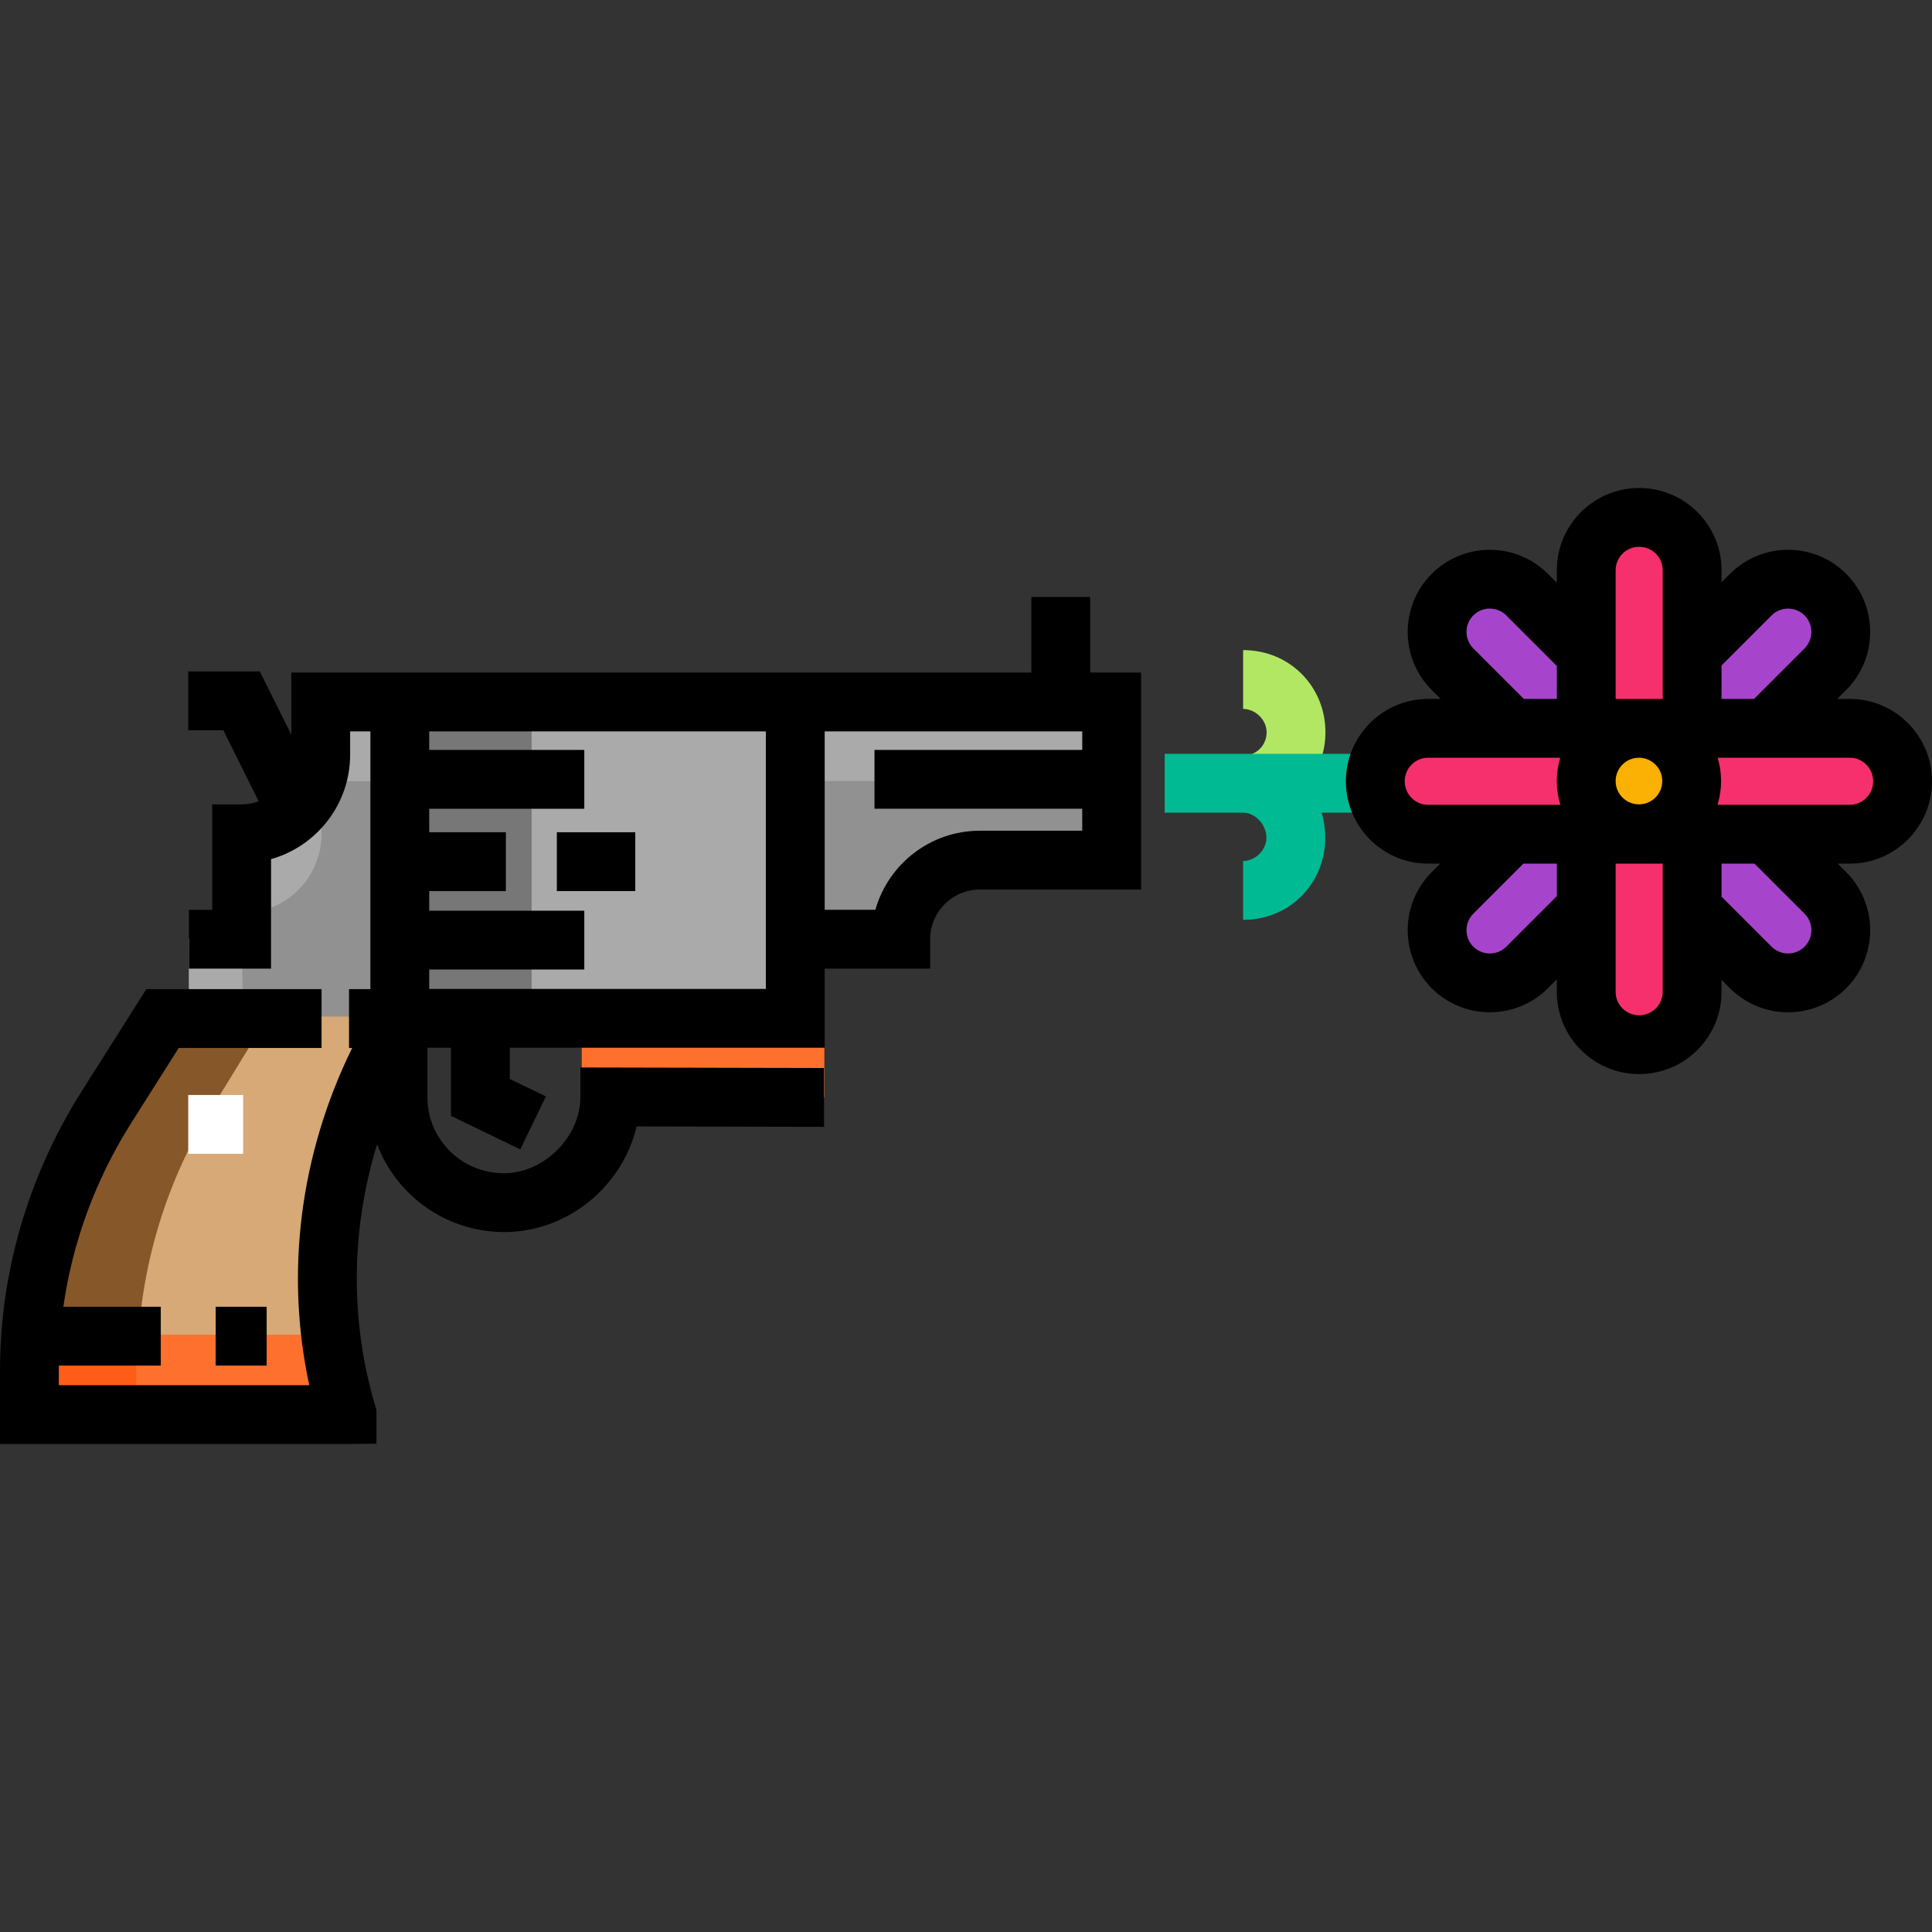 <?xml version="1.0" encoding="iso-8859-1"?>
<!-- Uploaded to: SVG Repo, www.svgrepo.com, Generator: SVG Repo Mixer Tools -->
<svg version="1.1" id="Layer_1" xmlns="http://www.w3.org/2000/svg" xmlns:xlink="http://www.w3.org/1999/xlink" 
	 viewBox="0 0 512 512" xml:space="preserve">
<rect x="0" y="0" width="512" height="512" fill="#333333" stroke="none"/>
<path style="fill:#B2E763;" d="M337.525,214.302l-5.724-14.499c2.377-0.938,3.865-3.197,3.865-5.753c0-3.408-3.11-6.179-6.228-6.179
	v-15.589c12.471,0,21.817,9.765,21.817,21.768C351.254,203.048,345.894,210.999,337.525,214.302z"/>
<path style="fill:#00BA94;" d="M364.772,199.774h-56.119v15.589h20.785c3.118,0,6.179,3.1,6.179,6.634
	c0,3.408-3.062,6.179-6.179,6.179v15.589c12.471,0,21.768-9.765,21.768-21.768c0-2.31-0.332-4.538-0.952-6.634h14.518V199.774z"/>
<g>
	<path style="fill:#A645CB;" d="M444.218,197.103l39.524,39.524c5.457,5.457,5.457,14.305,0,19.762s-14.305,5.457-19.762,0
		l-39.524-39.524"/>
	<path style="fill:#A645CB;" d="M444.218,197.103l-39.524-39.524c-5.457-5.457-14.305-5.457-19.762,0
		c-5.457,5.457-5.457,14.305,0,19.762l39.524,39.524"/>
	<path style="fill:#A645CB;" d="M424.456,197.103l39.524-39.524c5.457-5.457,14.305-5.457,19.762,0
		c5.457,5.457,5.457,14.305,0,19.762l-39.524,39.524"/>
	<path style="fill:#A645CB;" d="M424.456,197.103l-39.523,39.524c-5.457,5.457-5.457,14.305,0,19.762s14.305,5.457,19.762,0
		l39.524-39.524"/>
</g>
<g>
	<path style="fill:#F6306D;" d="M434.4,192.499h55.832c7.717,0,13.974,6.312,13.974,14.03c0,7.717-6.256,14.03-13.974,14.03H434.4"
		/>
	<path style="fill:#F6306D;" d="M434.4,192.499h-55.959c-7.717,0-13.974,6.312-13.974,14.03c0,7.717,6.256,14.03,13.974,14.03H434.4
		"/>
</g>
<rect x="154.171" y="269.868" style="fill:#FE702D;" width="64.29" height="20.961"/>
<path style="fill:#919191;" d="M50.058,248.906h13.974v-27.947l0,0c11.576,0,20.96-9.384,20.96-20.96v-13.974h20.96v83.842H50.058
	V248.906z"/>
<g>
	<path style="fill:#F6306D;" d="M447.91,207.048v55.831c0,7.717-6.312,13.974-14.03,13.974c-7.717,0-14.03-6.256-14.03-13.974
		v-55.831"/>
	<path style="fill:#F6306D;" d="M447.91,207.048v-55.96c0-7.717-6.312-13.974-14.03-13.974c-7.717,0-14.03,6.256-14.03,13.974v55.96
		"/>
</g>
<g>
	<polygon style="fill:#AAAAAA;" points="64.031,248.618 50.058,248.618 50.099,269.402 64.433,269.402 	"/>
	<path style="fill:#AAAAAA;" d="M85.217,186.264v13.733c0,11.576-9.353,20.96-20.785,20.96v20.96
		c11.432,0,20.785-9.384,20.785-20.96v-13.909h20.785v-20.785H85.217z"/>
</g>
<circle style="fill:#FBB004;" cx="434.338" cy="206.984" r="13.974"/>
<path style="fill:#919191;" d="M210.757,186.024h83.842v41.922h-34.935c-11.576,0-20.96,9.384-20.96,20.96l0,0h-27.947"/>
<g>
	<rect x="210.757" y="186.023" style="fill:#AAAAAA;" width="83.845" height="20.961"/>
	<rect x="105.95" y="186.023" style="fill:#AAAAAA;" width="104.807" height="83.845"/>
</g>
<rect x="105.95" y="186.023" style="fill:#777777;" width="34.935" height="83.845"/>
<path style="fill:#D7A976;" d="M92.492,269.402h13.461l-4.944,10.631c-14.631,29.263-17.871,62.91-8.518,94.368v-0.036H8.314
	v-11.101c0-24.508,6.799-48.755,19.788-69.537l14.969-24.324h42.146"/>
<path style="fill:#865729;" d="M56.105,293.727l14.913-24.324H43.071l-14.969,24.324c-12.989,20.783-19.788,45.029-19.788,69.536
	v11.101h28.059v-11.101C36.373,338.756,43.116,314.509,56.105,293.727z"/>
<rect x="8.136" y="353.714" style="fill:#FE702D;" width="76.856" height="20.961"/>
<rect x="8.136" y="353.714" style="fill:#FE5D17;" width="27.948" height="20.961"/>
<rect x="147.571" y="220.556" width="20.785" height="15.589"/>
<path d="M288.907,178.229v-20.025h-15.589v20.025h-54.768h-7.794H77.199v16.497l-8.336-16.776h-18.98v15.589h9.318l9.347,18.81
	c-1.411,0.518-2.928,0.815-4.515,0.815h-7.794v27.948h-6.179V256.7h21.768v-29.021c12.081-3.406,20.96-14.526,20.96-27.681v-6.179
	h5.372v68.31h-5.667v15.589h0.837c-13.863,28.219-17.796,59.56-11.368,89.374H15.589v-3.826c0-0.457,0.019-0.912,0.024-1.37h26.996
	v-15.589h-25.82c2.403-16.943,8.385-33.343,17.64-48.151l12.934-20.439h37.854v-15.589H38.78l-17.547,27.728
	C7.342,312.08,0,337.464,0,363.264v19.415h91.972l7.794-0.094v-8.928l-0.323-1.087c-6.726-22.622-6.474-46.635,0.489-69.34
	c5.092,13.579,18.291,23.279,33.733,23.279c16.816,0,31.352-12.192,35.044-27.993l49.673,0.106l-0.028-15.589l-64.548-0.138v7.811
	c0,10.579-9.594,20.213-20.265,20.213c-11.242,0-20.265-9.013-20.265-20.094V277.66h6.235v18.056l18.376,8.883l6.784-14.035
	l-9.571-4.627v-8.278h83.451V256.7h27.948v-7.794c0-7.26,5.906-13.166,13.166-13.166h42.729V178.23h-13.487V178.229z
	 M202.963,262.072h-89.215v-5.14h41.099v-15.589h-41.099v-5.196h20.314v-15.589h-20.314v-6.235h41.099v-15.589h-41.099v-4.917
	h89.215V262.072z M259.664,220.15c-13.156,0-24.275,8.879-27.681,20.96h-13.432v-47.294h68.254v4.917h-55.056v15.589h55.056v5.827
	h-27.141V220.15z"/>
<rect x="57.158" y="346.304" width="13.51" height="15.589"/>
<rect x="49.883" y="290.185" style="fill:#FFFFFF;" width="14.549" height="15.589"/>
<path d="M512,207.048c0-12.034-9.765-21.824-21.768-21.824h-3.35l2.372-2.372c8.486-8.486,8.487-22.297,0-30.785
	c-8.485-8.487-22.297-8.487-30.784,0l-2.245,2.245v-3.224c0-12.003-9.79-21.768-21.824-21.768s-21.824,9.766-21.824,21.768v3.349
	l-2.371-2.37c-8.487-8.487-22.298-8.487-30.785,0s-8.486,22.298,0,30.785l2.372,2.372h-3.352c-12.003,0-21.768,9.79-21.768,21.824
	c0,12.034,9.765,21.824,21.768,21.824h3.223l-2.244,2.244c-8.487,8.487-8.487,22.297,0,30.784c4.243,4.243,9.818,6.365,15.392,6.365
	c5.574,0,11.149-2.122,15.392-6.365l2.371-2.37v3.349c0,12.003,9.79,21.768,21.824,21.768s21.824-9.766,21.824-21.768v-3.223
	l2.245,2.245c4.244,4.243,9.818,6.364,15.392,6.364c5.574,0,11.149-2.122,15.392-6.365c8.487-8.487,8.486-22.298,0-30.784
	l-2.244-2.244h3.223C502.235,228.872,512,219.082,512,207.048z M496.411,207.048c0,3.439-2.773,6.235-6.179,6.235h-35.065
	c0.605-1.995,0.937-4.109,0.937-6.3c0-2.144-0.324-4.212-0.904-6.171h35.031C493.64,200.813,496.411,203.61,496.411,207.048z
	 M434.177,200.813h0.223h0.098c3.333,0.086,6.019,2.818,6.019,6.171c0,3.408-2.772,6.179-6.179,6.179
	c-3.408,0-6.179-2.772-6.179-6.179C428.158,203.63,430.844,200.899,434.177,200.813z M469.491,163.091c2.409-2.41,6.33-2.41,8.739,0
	c2.41,2.409,2.41,6.33,0,8.74l-13.395,13.395h-8.611v-8.868L469.491,163.091z M434.4,144.909c3.439,0,6.235,2.773,6.235,6.179
	v34.136h-6.138c-0.054,0-0.106-0.008-0.16-0.008s-0.106,0.007-0.16,0.008h-6.013v-34.136
	C428.165,147.681,430.961,144.909,434.4,144.909z M390.444,171.83c-2.409-2.409-2.409-6.33,0-8.74c2.409-2.409,6.33-2.409,8.739,0
	l13.394,13.394v8.741h-8.738L390.444,171.83z M372.262,207.048c0-3.439,2.772-6.235,6.179-6.235h35.032
	c-0.581,1.959-0.904,4.027-0.904,6.171c0,2.191,0.333,4.305,0.937,6.3h-35.065C375.034,213.284,372.262,210.486,372.262,207.048z
	 M399.183,250.878c-2.409,2.409-6.33,2.409-8.739,0c-2.41-2.409-2.41-6.33,0-8.74l13.266-13.266h8.867v8.612L399.183,250.878z
	 M434.4,269.059c-3.439,0-6.235-2.772-6.235-6.179v-34.007h6.235h6.235v34.007C440.636,266.287,437.839,269.059,434.4,269.059z
	 M478.231,242.138c2.409,2.409,2.409,6.33,0,8.74c-2.41,2.409-6.331,2.409-8.74,0l-13.267-13.268v-8.738h8.74L478.231,242.138z"/>
</svg>